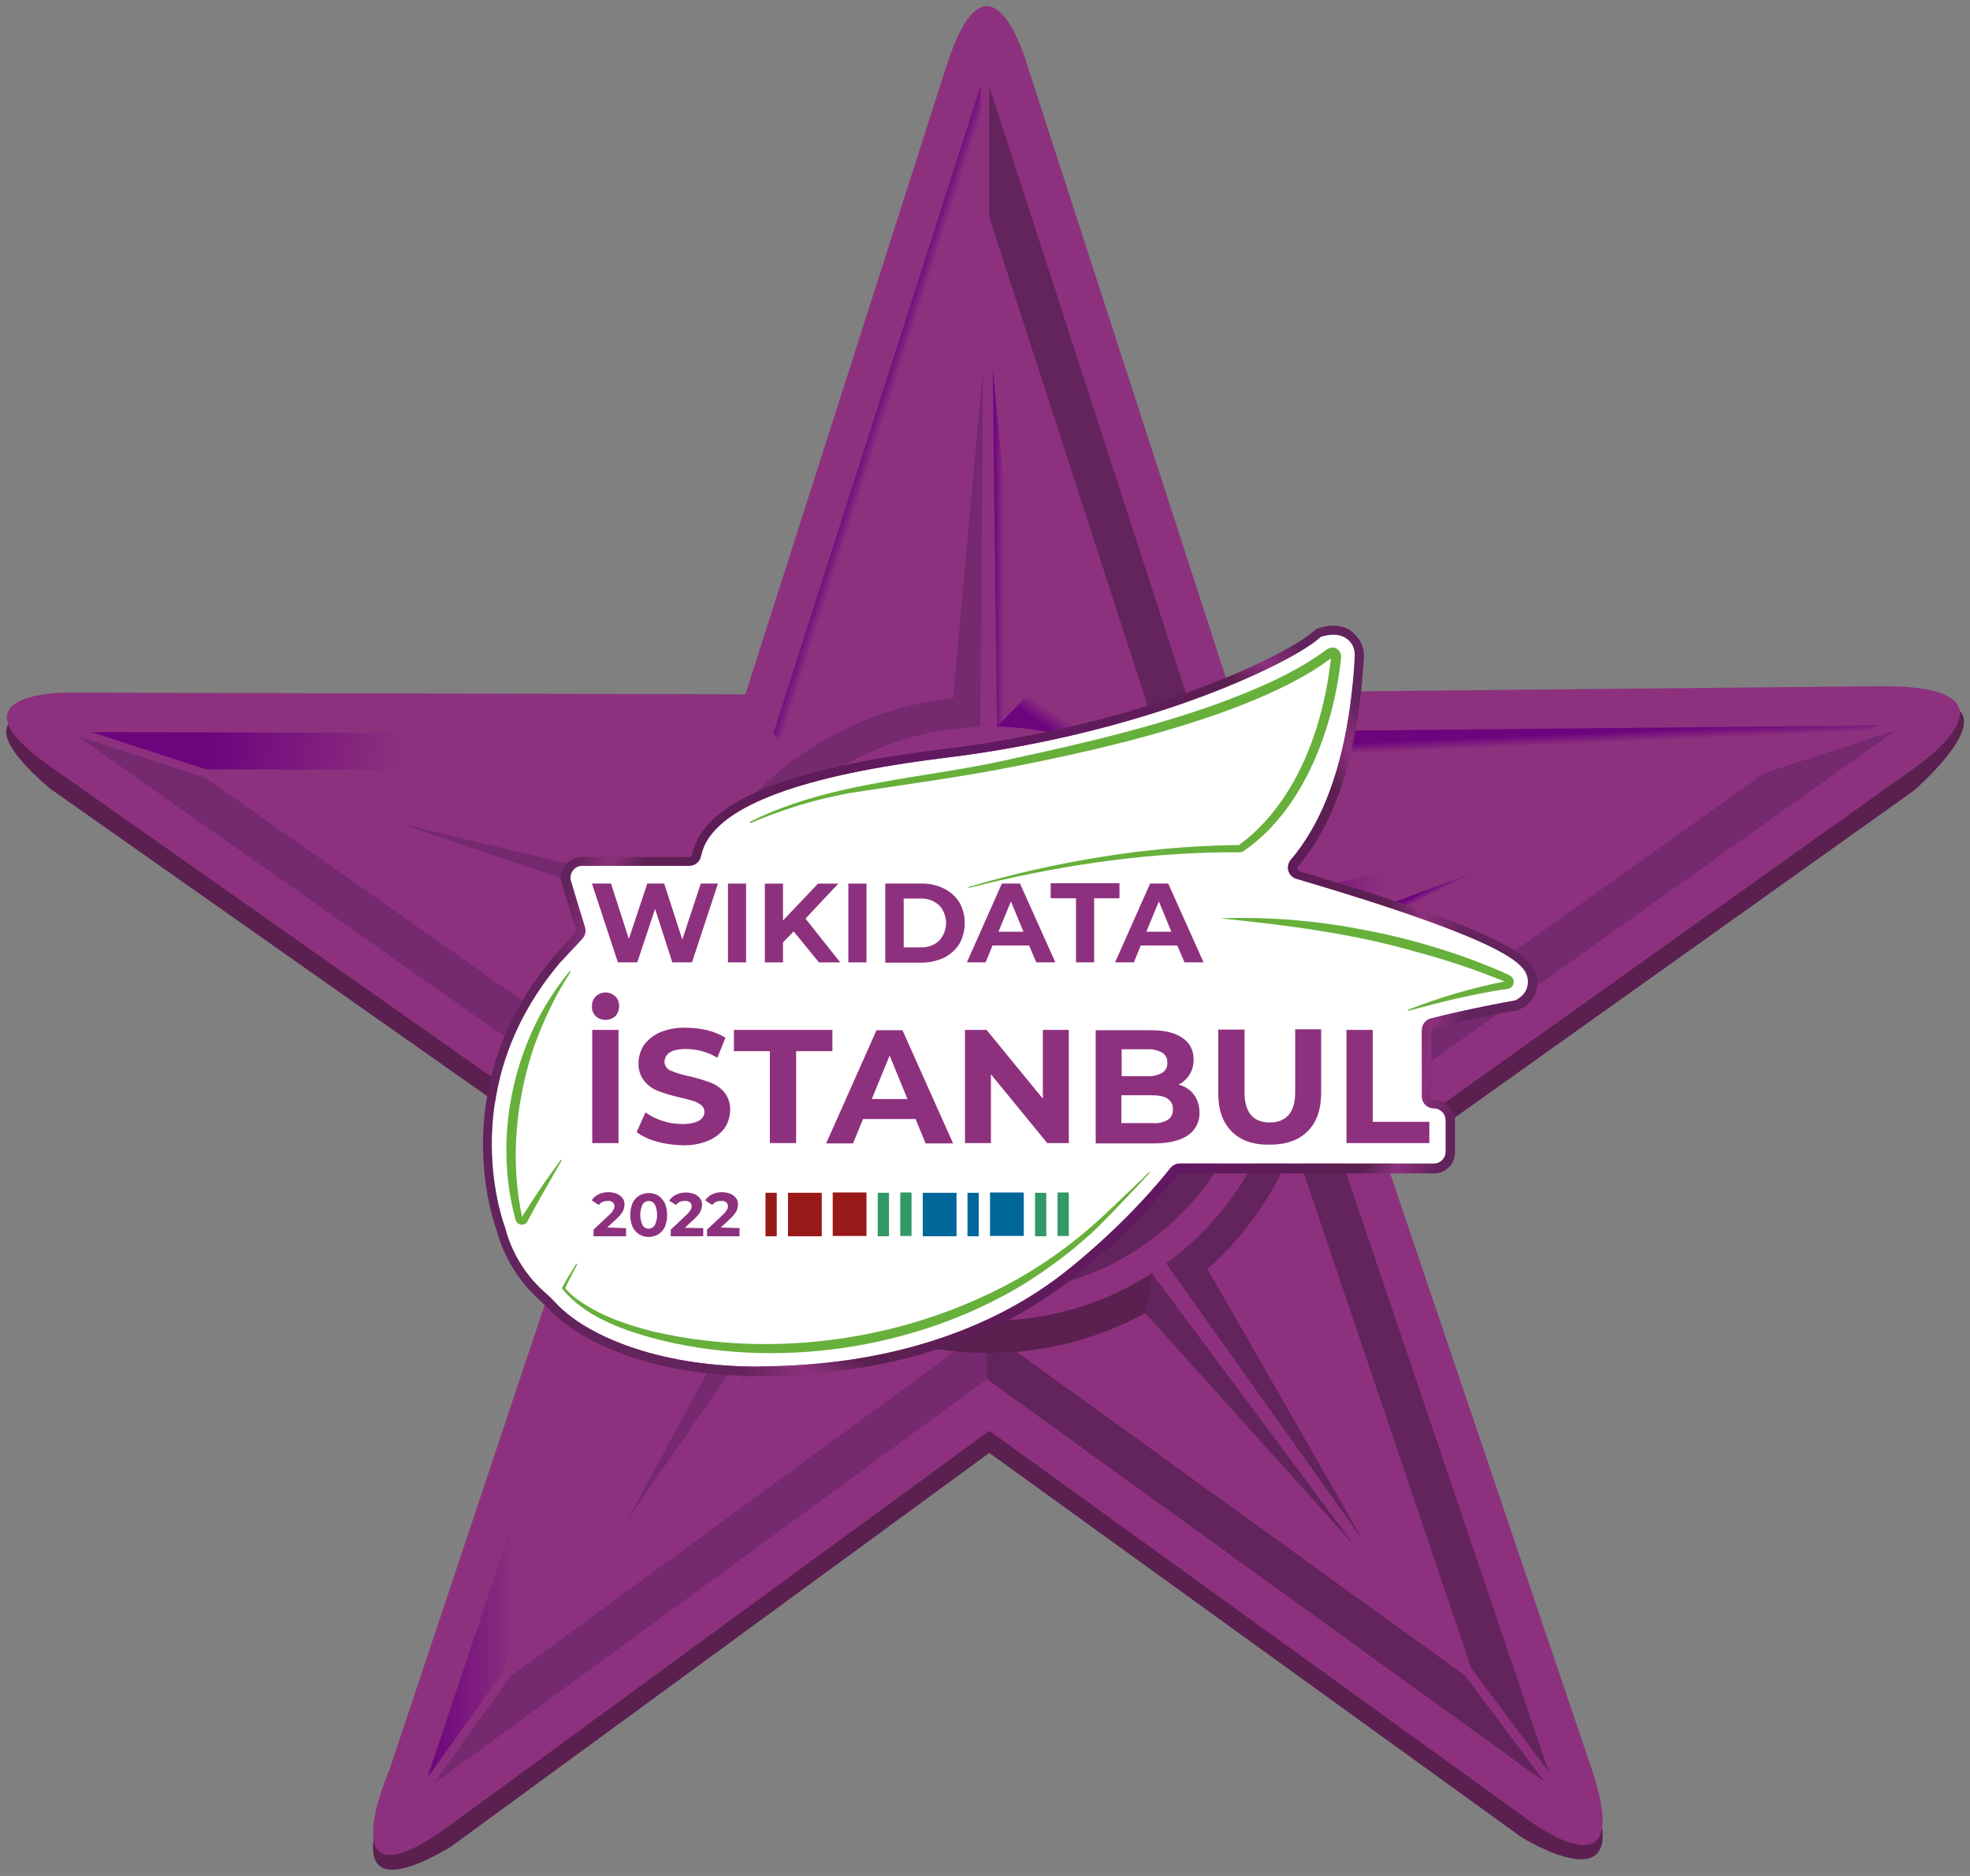 <?xml version="1.0" encoding="UTF-8"?> <svg xmlns="http://www.w3.org/2000/svg" xmlns:xlink="http://www.w3.org/1999/xlink" version="1.1" id="Layer_1" x="0px" y="0px" viewBox="0 0 630 600" style="enable-background:new 0 0 630 600;" xml:space="preserve"><rect x="0" y="0" width="630" height="600" fill="#808080" stroke="none"/> <style type="text/css"> .st0{fill:#2A0E00;} .st1{fill:#5B2050;} .st2{fill:#8D317E;} .st3{fill:url(#SVGID_1_);} .st4{fill:#75296F;} .st5{fill:url(#SVGID_00000018239142498041775300000004560505306596343714_);} .st6{fill:#63235C;} .st7{fill:url(#SVGID_00000061441419559437185770000018033152079274797229_);} .st8{fill:url(#SVGID_00000096759707863847438890000004422929135825719719_);} .st9{fill:url(#SVGID_00000134220739258374259330000016105017152582054574_);} .st10{fill:url(#SVGID_00000039830027093523620160000013321590036781084801_);} .st11{fill:url(#SVGID_00000073688729115537455070000008533588881937188004_);} .st12{fill:url(#SVGID_00000086669579444494542750000000984396124999832716_);} .st13{fill:url(#SVGID_00000093885268989923430160000001920158861099390361_);} .st14{fill:url(#SVGID_00000141430331800509612230000013607374348149056675_);} .st15{fill:url(#SVGID_00000132049339393071187030000013367145079349161899_);} .st16{fill:url(#SVGID_00000090289912446007658790000014859924736077154464_);} .st17{fill:url(#SVGID_00000019659788653990356360000017647577260530360454_);} .st18{fill:#FFFFFF;} .st19{fill:url(#SVGID_00000000184196402383480580000016336909347903441583_);} .st20{fill:#67B03B;} .st21{fill:#981917;} .st22{fill:#319867;} .st23{fill:#01679A;} </style> <g transform="matrix(.342 0 0 .323 -29.651 277.811)"> <path class="st0" d="M1013.3,46.8c-56.5,0-102.3,48.5-102.3,108.3c0,59.8,45.8,108.3,102.3,108.3c56.5,0,102.4-48.5,102.4-108.3 C1115.7,95.3,1069.9,46.8,1013.3,46.8z M1013.3,76.4c38.5,0,73.6,37.1,73.6,77.8s-35.5,79.2-74,79.2c-38.5,0-73.9-40.6-73.9-81.4 S974.8,76.4,1013.3,76.4L1013.3,76.4z"></path> <path class="st1" d="M148.4-152.3c0,0-114.8-18.1-15.4,72.7l511.1,380.8L450.8,914.3c0,0-59.8,127.2,56.9,54.7l504.1-390.4 L1509,958.8c0,0,110.2,73.1,65.8-46.1l-196.3-614.4L1876-77c0,0,125.4-113.7-32.5-81.6C1231.9,437.7,672.1,374.4,148.4-152.3 L148.4-152.3z"></path> <path class="st2" d="M971.4-793.8L783.7-172.6l-635.2-1.7c0,0-113.5-0.4-15.4,72.7l511.1,380.8L450.8,892.4c0,0-59.8,145,56.9,54.7 l504.1-390.4L1509,936.9c0,0,109.9,92,65.8-46.1l-196.3-614.4L1876-99c0,0,116.5-83.2-32.5-81.6l-606,6.3l-190.1-620.8 C1047.4-795.2,1012.1-928.4,971.4-793.8L971.4-793.8z M1009.4,70.3c11.9,0,22.8,2,33.4,6.8c35.9,16.2,60.5,71,47,108.3 c-9.3,25.6-34.7,46.8-61.8,50.8c-3.4,0.5-13.7,0.9-16.4,0.7c-26.5-2.5-57.2-27.7-70.1-50.3c-6.1-10.8-9.5-25.8-9.4-39 c0-28.2,17.3-55.4,42.6-68.9C985.2,73.1,996.6,70.4,1009.4,70.3L1009.4,70.3z"></path> <linearGradient id="SVGID_1_" gradientUnits="userSpaceOnUse" x1="1276.097" y1="2.885" x2="1382.956" y2="2.885"> <stop offset="0" style="stop-color:#6D047E"></stop> <stop offset="1" style="stop-color:#8D317E"></stop> </linearGradient> <path class="st3" d="M1276.1,60.3l312.5-114.9L1293,26.2"></path> <path class="st4" d="M729.2,23.7L459.7-45l291,104.7"></path> <path class="st4" d="M801.2,394.7L672.8,646l169.7-260.3"></path> <linearGradient id="SVGID_00000039113163053116503230000011007447806409921702_" gradientUnits="userSpaceOnUse" x1="2399.466" y1="1005.586" x2="2382.933" y2="974.815" gradientTransform="matrix(0.342 0 0 -0.323 -212.234 331.67)"> <stop offset="0" style="stop-color:#6D047E"></stop> <stop offset="1" style="stop-color:#8D317E"></stop> </linearGradient> <path style="fill:url(#SVGID_00000039113163053116503230000011007447806409921702_);" d="M745.8,75.6L456.8-36L707.7,92"></path> <path class="st6" d="M1176.9,390.7L1361.1,665l-144.8-267.5"></path> <linearGradient id="SVGID_00000018922786736298238060000004096580515078913430_" gradientUnits="userSpaceOnUse" x1="4912.204" y1="984.583" x2="4920.704" y2="969.242" gradientTransform="matrix(0.342 0 0 -0.323 -244.417 331.793)"> <stop offset="0" style="stop-color:#6D047E"></stop> <stop offset="1" style="stop-color:#8D317E"></stop> </linearGradient> <path style="fill:url(#SVGID_00000018922786736298238060000004096580515078913430_);" d="M1313.9,94.3l277.4-139.8L1280.9,76"></path> <path class="st6" d="M1157,439.4l196.5,231.3l-190.2-270.6"></path> <linearGradient id="SVGID_00000138542775166023682480000001444726184046978193_" gradientUnits="userSpaceOnUse" x1="2861.62" y1="-570.833" x2="2883.04" y2="-591.394" gradientTransform="matrix(0.342 0 0 -0.323 -218.753 331.102)"> <stop offset="0" style="stop-color:#6D047E"></stop> <stop offset="1" style="stop-color:#8D317E"></stop> </linearGradient> <path style="fill:url(#SVGID_00000138542775166023682480000001444726184046978193_);" d="M856,395.5L680.4,651.6L860,437.4"></path> <linearGradient id="SVGID_00000049926154201671188790000004330587621831745969_" gradientUnits="userSpaceOnUse" x1="1508.179" y1="1430.424" x2="2040.639" y2="1388.694" gradientTransform="matrix(0.342 0 0 -0.323 -231.714 325.657)"> <stop offset="0" style="stop-color:#6D047E"></stop> <stop offset="1" style="stop-color:#8D317E"></stop> </linearGradient> <path style="fill:url(#SVGID_00000049926154201671188790000004330587621831745969_);" d="M809.8-133.5l-637.7-1.7l107,36.9 l556.1,1.5"></path> <linearGradient id="SVGID_00000123428249882088471330000005787906990384206475_" gradientUnits="userSpaceOnUse" x1="3308.967" y1="2375.826" x2="3343.237" y2="2366.043" gradientTransform="matrix(0.342 0 0 -0.323 -231.714 325.657)"> <stop offset="0" style="stop-color:#6D047E"></stop> <stop offset="1" style="stop-color:#8D317E"></stop> </linearGradient> <path style="fill:url(#SVGID_00000123428249882088471330000005787906990384206475_);" d="M835.2-96.9l168.5-557.7v-120.7 l-194,641.8L835.2-96.9L835.2-96.9z"></path> <path class="st6" d="M1207.5-135l-195.7-639.2V-645l167.4,546.9L1207.5-135L1207.5-135z"></path> <linearGradient id="SVGID_00000104705395220836910080000011720845862300157882_" gradientUnits="userSpaceOnUse" x1="5097.649" y1="1415.838" x2="5099.249" y2="1383.148" gradientTransform="matrix(0.342 0 0 -0.323 -231.714 325.657)"> <stop offset="0" style="stop-color:#6D047E"></stop> <stop offset="1" style="stop-color:#8D317E"></stop> </linearGradient> <path style="fill:url(#SVGID_00000104705395220836910080000011720845862300157882_);" d="M1179.2-98.2l556.2-5.8l109.4-37.8 l-637.3,6.6L1179.2-98.2z"></path> <path class="st6" d="M1287.5,244.1l175,547.9l72.4,102.4l-202.5-633.9"></path> <path class="st4" d="M1332.4,260.6l527-397.6l-122.7,42.3l-449.2,338.9 M729.4,245.7L279.1-89.8l-119.8-41.3l528.3,393.5"></path> <linearGradient id="SVGID_00000142135354711893758840000012187146437848850336_" gradientUnits="userSpaceOnUse" x1="486.34" y1="572.97" x2="569.458" y2="572.97"> <stop offset="0" style="stop-color:#6D047E"></stop> <stop offset="1" style="stop-color:#8D317E"></stop> </linearGradient> <path style="fill:url(#SVGID_00000142135354711893758840000012187146437848850336_);" d="M687.5,262.4L486.3,900.3l68.6-101.4 l174.5-553.2"></path> <path class="st4" d="M1008.1,456L563.9,800l-72.2,106.7l517.9-401.1"></path> <path class="st6" d="M1009.7,505.6L1531,904.3l-74.4-105.2l-448.5-343"></path> <linearGradient id="SVGID_00000083802286462702051900000009123551904444152202_" gradientUnits="userSpaceOnUse" x1="3693.933" y1="2012.129" x2="3723.433" y2="2012.129" gradientTransform="matrix(0.323 0 0 -0.323 -177.118 331.307)"> <stop offset="0" style="stop-color:#6D047E"></stop> <stop offset="1" style="stop-color:#8D317E"></stop> </linearGradient> <path style="fill:url(#SVGID_00000083802286462702051900000009123551904444152202_);" d="M1044.6-168.5l-29.6-328l3.9,356"></path> <path class="st4" d="M1003.4-140.4l2.6-356l-28.1,327.7"></path> <path class="st4" d="M977.9-168.7C866.6-156.2,773-80.7,729.5,23.3l20.3,36c36.1-113.1,135.5-195.4,253.6-199.8L977.9-168.7 L977.9-168.7z"></path> <linearGradient id="SVGID_00000176006498066781302400000017941109392211371690_" gradientUnits="userSpaceOnUse" x1="4155.352" y1="1230.726" x2="4185.453" y2="1271.566" gradientTransform="matrix(0.323 0 0 -0.323 -177.118 331.307)"> <stop offset="0" style="stop-color:#6D047E"></stop> <stop offset="1" style="stop-color:#8D317E"></stop> </linearGradient> <path style="fill:url(#SVGID_00000176006498066781302400000017941109392211371690_);" d="M1292.8,25.7 c-42.8-104.9-136.5-181.2-248.2-194.2l-25.7,27.9c120.1,2.5,221.5,85.7,257.9,200.4"></path> <path class="st6" d="M1214.6,397.8c63.3-59.5,103.3-146.4,103.3-243.1c0-20.8-1.9-41.1-5.4-60.9l-31.2-18.3c6.4,24.8,9.9,51,9.9,78 c0,97.5-44.8,183.9-113.9,237.4L1214.6,397.8z"></path> <linearGradient id="SVGID_00000110454034615056195810000014160007085640817032_" gradientUnits="userSpaceOnUse" x1="2746.543" y1="754.068" x2="2845.483" y2="443.313" gradientTransform="matrix(0.323 0 0 -0.323 -177.118 331.307)"> <stop offset="0" style="stop-color:#6D047E"></stop> <stop offset="1" style="stop-color:#8D317E"></stop> </linearGradient> <path style="fill:url(#SVGID_00000110454034615056195810000014160007085640817032_);" d="M709.2,91.7c-3.8,20.4-5.8,41.4-5.8,63 c0,95.2,38.7,180.8,100.3,240.2l39.1-9C777.3,332,735.3,248,735.3,153.5c0-27.1,3.5-53.4,10-78.3L709.2,91.7z"></path> <radialGradient id="SVGID_00000048459069534246361750000009948625090337799081_" cx="3682.045" cy="-2383.387" r="266.572" gradientTransform="matrix(0.323 0 0 -0.323 -177.118 -616.33)" gradientUnits="userSpaceOnUse"> <stop offset="0" style="stop-color:#6D0C7D"></stop> <stop offset="0.852" style="stop-color:#5B2050"></stop> <stop offset="0.923" style="stop-color:#8D317E"></stop> <stop offset="1" style="stop-color:#63235C"></stop> </radialGradient> <path style="fill:url(#SVGID_00000048459069534246361750000009948625090337799081_);" d="M1012.8-113.1 c-139.1,0-251.9,119.3-251.9,266.6c0,147.2,112.8,266.6,251.9,266.6c139.1,0,252-119.4,252-266.6 C1264.8,6.2,1152-113.1,1012.8-113.1z M1012.8-18.8c89.9,0,162.8,77.1,162.8,172.2s-73,172.2-162.8,172.2 c-89.9,0-162.7-77.1-162.7-172.2S923-18.8,1012.8-18.8L1012.8-18.8z"></path> <path class="st1" d="M859.3,437.6c44.7,26.8,96.3,42.1,151.3,42.1c53.7,0,104.1-14.5,147.9-40.1l6-39.3 c-43.6,29.9-95.5,47.3-151.3,47.3c-58.6,0-112.9-19.2-157.7-51.9L859.3,437.6z"></path> <linearGradient id="SVGID_00000112597597700338621650000016155116867995612573_" gradientUnits="userSpaceOnUse" x1="3479.087" y1="807.841" x2="3552.128" y2="720.816" gradientTransform="matrix(0.323 0 0 -0.323 -176.483 331.263)"> <stop offset="0" style="stop-color:#6D047E"></stop> <stop offset="1" style="stop-color:#77317E"></stop> </linearGradient> <path style="fill:url(#SVGID_00000112597597700338621650000016155116867995612573_);" d="M1012.8,41.8 c-58.2,0-105.5,50-105.5,111.7s47.2,111.6,105.5,111.6c58.3,0,105.6-50,105.6-111.6C1118.3,91.8,1071,41.8,1012.8,41.8z M1012.8,77.4c39.8,0,72,34.1,72,76.1s-32.2,76.1-72,76.1c-39.7,0-71.9-34.1-71.9-76.1S973.1,77.4,1012.8,77.4L1012.8,77.4z"></path> </g> <g> <g> <path class="st18" d="M242.5,437.1c-33.5,0-55.5-10.7-64.2-19.8c-1.4-1.5-2.8-2.9-4.3-4.2c-3.5-3.1-9.7-9.9-12.4-20.4 c-1.5-4-15.7-45.5,17.5-84.8l7.1-7.6c0.9-1,1.3-2.4,0.9-3.7l-4.5-14.8c-0.7-2.4,1.1-4.9,3.6-4.9h34.3c1.8,0,3.4-1.3,3.7-3.1 c0.2-0.9,0.5-1.9,0.9-2.9c5.7-13.4,31.6-22.9,77-28.5c67-8.2,111.7-31.1,119.6-38.1l0.7-0.6l0.9-0.3c0.3-0.1,1.6-0.5,3.2-0.5 c2.8,0,4.4,1.2,5.3,2.2c0.9,1,1.8,2.7,1.5,5.5c0,0.3-0.1,0.9-0.1,1.7c-2.2,32.7-10.9,51.6-20.3,62.6c-1.8,2.1-0.9,5.3,1.8,6.1 c7.8,2.3,18,5.4,28.1,8.7c41.4,13.7,45.4,19.2,45.9,23.6c0.1,1.2,0.1,4.3-3.6,6.4l-0.6,0.3l-0.7,0.1c-0.2,0-14,2.5-26.1,5.6 c-1.7,0.4-2.9,1.9-2.9,3.7v21.2c0,2.1,1.7,3.8,3.8,3.8l0,0c2.1,0,3.8,1.7,3.8,3.8v10.1c0,2.1-1.7,3.8-3.8,3.8h-81.2 c-1.2,0-2.2,0.5-3,1.4c-4.6,5.8-15.5,18.6-32.6,32.4c-25.1,20.2-59.2,30.9-98.6,31.1L242.5,437.1z"></path> <radialGradient id="SVGID_00000120530026584351644710000018410498771839347375_" cx="322.973" cy="320.073" r="146.285" gradientUnits="userSpaceOnUse"> <stop offset="0" style="stop-color:#6D0C7D"></stop> <stop offset="0.852" style="stop-color:#5B2050"></stop> <stop offset="0.923" style="stop-color:#8D317E"></stop> <stop offset="1" style="stop-color:#63235C"></stop> </radialGradient> <path style="fill:url(#SVGID_00000120530026584351644710000018410498771839347375_);" d="M426.4,203c2.8,0,4.4,1.2,5.3,2.2 c0.9,1,1.8,2.7,1.5,5.5c0,0.3-0.1,0.9-0.1,1.7c-2.2,32.7-10.9,51.6-20.3,62.6c-1.8,2.1-0.9,5.3,1.8,6.1c7.8,2.3,18,5.4,28.1,8.7 c41.4,13.7,45.4,19.2,45.9,23.6c0.1,1.2,0.1,4.3-3.6,6.4l-0.6,0.3l-0.7,0.1c-0.2,0-14,2.5-26.1,5.6c-1.7,0.4-2.9,1.9-2.9,3.7v21.2 c0,2.1,1.7,3.8,3.8,3.8c2.1,0,3.8,1.7,3.8,3.8v10.1c0,2.1-1.7,3.8-3.8,3.8h-81.2c-1.2,0-2.2,0.5-3,1.4 c-4.6,5.8-15.5,18.6-32.6,32.4c-25.1,20.2-59.2,30.9-98.6,31.1l-0.7,0c-33.5,0-55.5-10.7-64.2-19.8c-1.4-1.5-2.8-2.9-4.3-4.2 c-3.5-3.1-9.7-9.9-12.4-20.4c-1.5-4-15.7-45.5,17.5-84.8l7.1-7.6c0.9-1,1.3-2.4,0.9-3.7l-4.5-14.8c-0.7-2.4,1.1-4.9,3.6-4.9h34.3 c1.8,0,3.4-1.3,3.7-3.1c0.2-0.9,0.5-1.9,0.9-2.9c5.7-13.4,31.6-22.9,77-28.5c67-8.2,111.7-31.1,119.6-38.1l0.7-0.6l0.9-0.3 C423.5,203.4,424.8,203,426.4,203 M426.4,200.1c-1.9,0-3.6,0.5-4,0.6l-0.9,0.3l-0.6,0.2l-0.5,0.4l-0.7,0.6 c-7.7,6.8-51.7,29.3-118,37.4c-47.1,5.7-73.1,15.6-79.3,30.2c-0.5,1.1-0.8,2.3-1.1,3.5c-0.1,0.5-0.5,0.8-0.9,0.8h-34.3 c-2.1,0-4.1,1-5.4,2.7c-1.3,1.7-1.7,3.9-1,5.9l4.5,14.8c0.1,0.3,0,0.6-0.2,0.9L177,306l-0.1,0.1l0,0.1c-33.7,40-20,82.2-18,87.5 c3,11.1,9.5,18.3,13.2,21.7c1.4,1.3,2.8,2.6,4.1,4c9.1,9.5,31.9,20.7,66.3,20.7l0.7,0c40-0.2,74.7-11.1,100.4-31.7 c17.1-13.7,28-26.5,33.1-32.8c0.2-0.3,0.5-0.3,0.7-0.3h81.2c3.7,0,6.7-3,6.7-6.7v-10.1c0-3.7-3-6.7-6.7-6.7 c-0.5,0-0.9-0.4-0.9-0.9v-21.2c0-0.4,0.3-0.8,0.7-0.9c12-3,25.7-5.5,25.9-5.5l0.7-0.1l0.5-0.1l0.4-0.2l0.6-0.3 c5.4-3,5.3-7.8,5.1-9.2c-0.5-4-3.1-7.1-9.1-10.5c-7.2-4.2-19.9-9.3-38.8-15.5c-8.5-2.8-18-5.7-28.2-8.8c-0.4-0.1-0.5-0.4-0.6-0.6 c-0.1-0.2-0.1-0.5,0.2-0.9c12-14,19-35.7,20.9-64.3l0-0.5c0-0.4,0.1-0.8,0.1-1c0.4-3-0.4-5.7-2.2-7.7 C432.5,201.8,430.2,200.1,426.4,200.1L426.4,200.1z"></path> </g> <g id="Layer_2_00000101826349295309087940000010835265279019082641_"> <g id="Layer_1-2"> <g> <g> <path class="st20" d="M179.7,371c-3.7,6.5-7.4,12.8-10.9,19.4l-0.1,0.2l0,0.1l0,0l0,0c-0.6,1-1.9,1.3-2.9,0.7 c-0.1,0-0.1-0.1-0.2-0.1c-0.4-0.4-0.7-0.9-0.8-1.4c-5-18.5-3.3-38.7,3.8-56.4c3.3-8.3,7.9-16,13.6-22.9l0.3,0.2 c-4.8,7.4-8.6,15.3-11.6,23.6c-6,17.5-7.8,36.9-3.9,55.1l0,0.2l0,0c0,0,0-0.1-0.1-0.1c-0.1-0.1-0.2,0-0.2,0c0,0,0,0,0,0 c0.1-0.2,0.5-0.8,0.6-1l0.9-1.4c3.5-5.6,7.3-11,11.2-16.3L179.7,371L179.7,371z"></path> <path class="st20" d="M239.9,262.8c26.6-13.2,57.1-13.7,85.5-20.5c21.4-4.6,42.8-9.7,63.4-17c12.5-4.6,25-9.8,35.7-17.7 c1.1-0.7,2.5-0.7,3.4,0.2c0.7,0.6,1,1.5,1,2.4c-0.9,8.6-2.7,17-5.5,25.1c-4.9,14.2-13,28.2-25.7,36.9c-0.4,0.3-0.9,0.4-1.4,0.4 c-0.2,0-0.8,0-1.1,0c-0.8,0-3.2,0-4.1,0c-27.4,0.4-54.7,4.6-81.3,11.4l-0.1-0.3c14.1-4.2,28.4-7.4,42.9-9.7 c13.6-2.2,27.3-3.4,41.1-3.7c0.6,0,1.9,0,2.5,0c18.5-13.6,27.1-37.9,29.5-60.3c0-0.1,0,0.1,0.1,0.2c0.1,0.1,0.2,0.1,0.3,0 l-0.1,0.1c-2,1.5-4.1,2.9-6.3,4.3c-9.4,5.7-19.7,10-30.1,13.7c-20.8,7.3-42.3,12.3-63.9,16.6c-18,3.6-36.2,6-54.3,8.8 c-3.6,0.7-7.2,1.5-10.7,2.4c-7.1,1.9-14,4.3-20.8,7.2L239.9,262.8L239.9,262.8z"></path> <path class="st20" d="M367.7,375.1c-5,5.4-11.2,11.9-16.3,17.1c-7.4,7.1-15.6,13.3-24.3,18.7c-34.6,20.9-79.9,27.5-119,16.9 c-10.2-2.9-20.9-6.9-28-15.2l-0.1-0.1l0,0c-0.1-0.1-0.1-0.2-0.2-0.4c0-0.2,0-0.3,0.1-0.5c1.3-2.5,2.9-5,4.4-7.4l0.3,0.2 c-1.1,2-2.1,4-3.1,6l-0.7,1.5c-0.1,0.2-0.1,0,0,0.2c1,1.1,2.1,2.2,3.3,3.1c7.2,5.4,15.9,8.4,24.5,10.6 c39.3,9.1,82.2,2.8,117.3-17c9.7-5.6,18.8-12.3,27-20c3.4-3.1,11.3-10.8,14.7-14L367.7,375.1L367.7,375.1z"></path> <path class="st20" d="M390.2,293.7c14.7-0.5,29.4,0.6,43.8,3.3c15.8,2.8,31.3,7.4,46.1,13.7c0.7,0.3,2.2,1,2.9,1.4 c1.1,0.7,1.4,2.1,0.7,3.2c-0.4,0.6-0.9,0.9-1.6,1c-5.5,0.7-10.9,1.9-16.4,3.1c-4.5,1-10.9,2.7-15.4,3.9l-0.1-0.3 c9.9-3.9,20.1-6.9,30.5-9l1-0.2c-0.1,0-0.2,0.1-0.1,0.2c0,0,0,0,0,0.1c0.1,0.1,0,0,0,0c-0.1-0.1-0.5-0.2-0.7-0.3 c-9.2-3.7-18.6-6.9-28.2-9.4C432.6,298.5,410.5,295.8,390.2,293.7L390.2,293.7z"></path> </g> <g> <g> <path class="st2" d="M229.6,282.6l-8.3,25.2h-6.3l-5.5-17.1l-5.7,17.1h-6.2l-8.3-25.2h6.1l5.7,17.7l5.9-17.7h5.4l5.8,17.9 l5.9-17.9H229.6z"></path> <path class="st2" d="M232.8,282.6h5.8v25.2h-5.8V282.6z"></path> <path class="st2" d="M253.8,297.9l-3.4,3.5v6.4h-5.8v-25.2h5.8v11.8l11.2-11.8h6.5l-10.5,11.2l11.1,14h-6.8L253.8,297.9z"></path> <path class="st2" d="M271.3,282.6h5.8v25.2h-5.8V282.6z"></path> <path class="st2" d="M283.1,282.6h11.5c2.5-0.1,5,0.5,7.3,1.6c2,1,3.7,2.5,4.9,4.4c2.3,4.1,2.3,9.1,0,13.3 c-1.2,1.9-2.9,3.4-4.9,4.4c-2.3,1.1-4.8,1.6-7.3,1.6h-11.5V282.6z M294.3,303c2.2,0.1,4.4-0.6,6-2.1c3-3.2,3-8.2,0-11.4 c-1.7-1.5-3.8-2.2-6-2.1H289V303H294.3z"></path> <path class="st2" d="M329.1,302.4h-11.7l-2.2,5.4h-6l11.2-25.2h5.8l11.3,25.2h-6.1L329.1,302.4z M327.3,298l-4-9.7l-4,9.7 H327.3z"></path> <path class="st2" d="M344.1,287.3H336v-4.8h22v4.8h-8.1v20.5h-5.8L344.1,287.3z"></path> <path class="st2" d="M376.5,302.4h-11.7l-2.2,5.4h-6l11.2-25.2h5.8l11.3,25.2h-6.1L376.5,302.4z M374.6,298l-4-9.7l-4,9.7 H374.6z"></path> </g> <g> <path class="st2" d="M190.5,325c-0.8-0.8-1.3-2-1.2-3.2c0-1.2,0.4-2.3,1.2-3.1c1.8-1.7,4.5-1.7,6.3,0c0.8,0.8,1.2,1.9,1.2,3.1 c0,1.2-0.4,2.3-1.2,3.2C195,326.6,192.2,326.6,190.5,325z M189.4,329.4h8.4v36.2h-8.4V329.4z"></path> <path class="st2" d="M210,365.1c-2.3-0.6-4.5-1.6-6.4-3l2.8-6.3c1.7,1.2,3.6,2.1,5.5,2.7c2.1,0.7,4.2,1,6.4,1 c2.4,0,4.1-0.4,5.3-1.1c1-0.6,1.7-1.6,1.7-2.8c0-0.8-0.4-1.6-1-2.1c-0.8-0.6-1.6-1.1-2.6-1.4c-1.1-0.3-2.5-0.7-4.3-1.1 c-2.3-0.5-4.6-1.2-6.8-2c-1.8-0.7-3.3-1.7-4.5-3.2c-1.3-1.6-2-3.7-1.9-5.8c0-2,0.6-4,1.7-5.7c1.3-1.8,3.1-3.2,5.1-4.1 c2.7-1.1,5.5-1.6,8.4-1.5c2.3,0,4.6,0.3,6.8,0.8c2,0.5,4,1.3,5.8,2.4l-2.6,6.4c-3-1.8-6.5-2.8-10-2.8c-2.3,0-4.1,0.4-5.2,1.1 c-1,0.6-1.7,1.8-1.7,3c0,1.2,0.8,2.3,1.9,2.8c1.9,0.8,3.9,1.4,5.9,1.8c2.3,0.5,4.6,1.2,6.8,2c1.7,0.6,3.3,1.7,4.5,3.1 c1.3,1.6,2,3.7,1.9,5.7c0,2-0.6,4-1.7,5.7c-1.3,1.8-3.1,3.2-5.2,4.1c-2.7,1.1-5.5,1.6-8.4,1.5 C215.4,366.2,212.7,365.9,210,365.1z"></path> <path class="st2" d="M246.3,336.2h-11.6v-6.8h31.5v6.8h-11.6v29.4h-8.4V336.2z"></path> <path class="st2" d="M292.8,357.9H276l-3.2,7.8h-8.6l16.1-36.2h8.3l16.2,36.2H296L292.8,357.9z M290.2,351.5l-5.7-13.9 l-5.7,13.9H290.2z"></path> <path class="st2" d="M341.8,329.4v36.2h-6.9l-18-22v22h-8.3v-36.2h6.9l18,22v-22L341.8,329.4z"></path> <path class="st2" d="M381.8,350.1c1.2,1.6,1.8,3.6,1.8,5.7c0.1,2.9-1.3,5.7-3.7,7.3c-2.5,1.7-6.1,2.6-10.8,2.6h-18.7v-36.2 H368c4.4,0,7.8,0.8,10.2,2.5c2.3,1.5,3.6,4.1,3.5,6.9c0.1,3.4-1.8,6.5-4.8,8C378.9,347.4,380.6,348.5,381.8,350.1z M358.7,335.7v8.5h8.3c1.6,0.1,3.3-0.3,4.7-1.1c1.1-0.7,1.7-1.9,1.6-3.2c0.1-1.3-0.5-2.5-1.6-3.2c-1.4-0.8-3.1-1.2-4.7-1.1 H358.7z M373.4,358.2c1.1-0.7,1.8-2,1.7-3.4c0-3-2.2-4.5-6.7-4.5h-9.8v8.9h9.8C370.2,359.4,371.9,359,373.4,358.2L373.4,358.2 z"></path> <path class="st2" d="M393.9,361.9c-2.9-2.9-4.3-6.9-4.3-12.3v-20.3h8.4v20c0,6.5,2.7,9.7,8.1,9.7c2.6,0,4.6-0.8,6-2.4 s2.1-4,2.1-7.4v-20h8.3v20.3c0,5.3-1.4,9.4-4.3,12.3c-2.9,2.9-6.9,4.3-12.1,4.3C400.8,366.2,396.8,364.8,393.9,361.9z"></path> <path class="st2" d="M430.6,329.4h8.4v29.4h18.1v6.8h-26.5V329.4z"></path> </g> <g> <path class="st2" d="M200.2,392.8v2.6h-10.4v-2.1l5.3-5c0.5-0.4,0.8-0.9,1.1-1.4c0.2-0.4,0.3-0.7,0.3-1.1c0-0.5-0.2-1-0.6-1.3 c-0.5-0.3-1.1-0.5-1.6-0.4c-0.6,0-1.1,0.1-1.6,0.3c-0.5,0.2-0.9,0.6-1.2,1l-2.3-1.5c0.6-0.8,1.3-1.5,2.2-1.9 c1-0.5,2.1-0.7,3.2-0.7c0.9,0,1.8,0.2,2.7,0.5c0.7,0.3,1.3,0.8,1.8,1.4c0.4,0.6,0.7,1.4,0.6,2.1c0,0.7-0.2,1.4-0.5,2.1 c-0.5,0.8-1.1,1.6-1.8,2.2l-3.2,3L200.2,392.8z"></path> <path class="st2" d="M204.4,394.8c-0.9-0.6-1.6-1.4-2.1-2.4c-1-2.4-1-5.2,0-7.6c0.4-1,1.2-1.8,2.1-2.4c1.9-1.1,4.2-1.1,6.1,0 c0.9,0.6,1.6,1.4,2.1,2.4c1,2.4,1,5.2,0,7.6c-0.4,1-1.2,1.8-2.1,2.4C208.6,395.9,206.2,395.9,204.4,394.8z M209.4,391.9 c1-2.1,1-4.5,0-6.7c-0.7-1.1-2.1-1.4-3.2-0.7c-0.3,0.2-0.5,0.4-0.7,0.7c-1,2.1-1,4.5,0,6.7c0.7,1.1,2.1,1.4,3.2,0.7 C208.9,392.4,209.2,392.1,209.4,391.9z"></path> <path class="st2" d="M224.9,392.8v2.6h-10.4v-2.1l5.3-5c0.4-0.4,0.8-0.9,1.1-1.4c0.2-0.4,0.3-0.7,0.3-1.1c0-0.5-0.2-1-0.6-1.3 c-0.5-0.3-1.1-0.5-1.6-0.4c-0.6,0-1.1,0.1-1.6,0.3c-0.5,0.2-0.9,0.6-1.2,1L214,384c0.6-0.8,1.3-1.5,2.2-1.9 c1-0.5,2.1-0.7,3.2-0.7c0.9,0,1.8,0.2,2.7,0.5c0.7,0.3,1.3,0.8,1.8,1.4c0.4,0.6,0.7,1.4,0.6,2.1c0,0.7-0.2,1.4-0.5,2.1 c-0.5,0.8-1.1,1.6-1.8,2.2l-3.2,3L224.9,392.8z"></path> <path class="st2" d="M236.5,392.8v2.6h-10.4v-2.1l5.3-5c0.4-0.4,0.8-0.9,1.1-1.4c0.2-0.4,0.3-0.7,0.3-1.1c0-0.5-0.2-1-0.6-1.3 c-0.5-0.3-1.1-0.5-1.6-0.4c-0.6,0-1.1,0.1-1.6,0.3c-0.5,0.2-0.9,0.6-1.2,1l-2.3-1.5c0.6-0.8,1.3-1.5,2.2-1.9 c1-0.5,2.1-0.7,3.2-0.7c0.9,0,1.8,0.2,2.7,0.5c0.7,0.3,1.3,0.8,1.8,1.4c0.4,0.6,0.7,1.4,0.6,2.1c0,0.7-0.2,1.4-0.5,2.1 c-0.5,0.8-1.1,1.6-1.8,2.2l-3.2,3L236.5,392.8z"></path> </g> <g> <path class="st21" d="M244.8,395.4h3.6v-13.9h-3.6V395.4z M252,395.4h10.8v-13.9H252L252,395.4z M266.3,381.4v13.9h10.8v-13.9 H266.3z"></path> <path class="st22" d="M331,395.4h3.6v-13.9H331V395.4z M338.2,381.4v13.9h3.6v-13.9H338.2z M280.7,395.4h3.6v-13.9h-3.6V395.4 z M287.9,381.4v13.9h3.6v-13.9H287.9z"></path> <path class="st23" d="M295.1,395.4h10.8v-13.9h-10.8V395.4z M309.4,395.4h3.6v-13.9h-3.6V395.4z M316.6,381.4v13.9h10.8v-13.9 H316.6z"></path> </g> </g> </g> </g> </g> </g> </svg> 